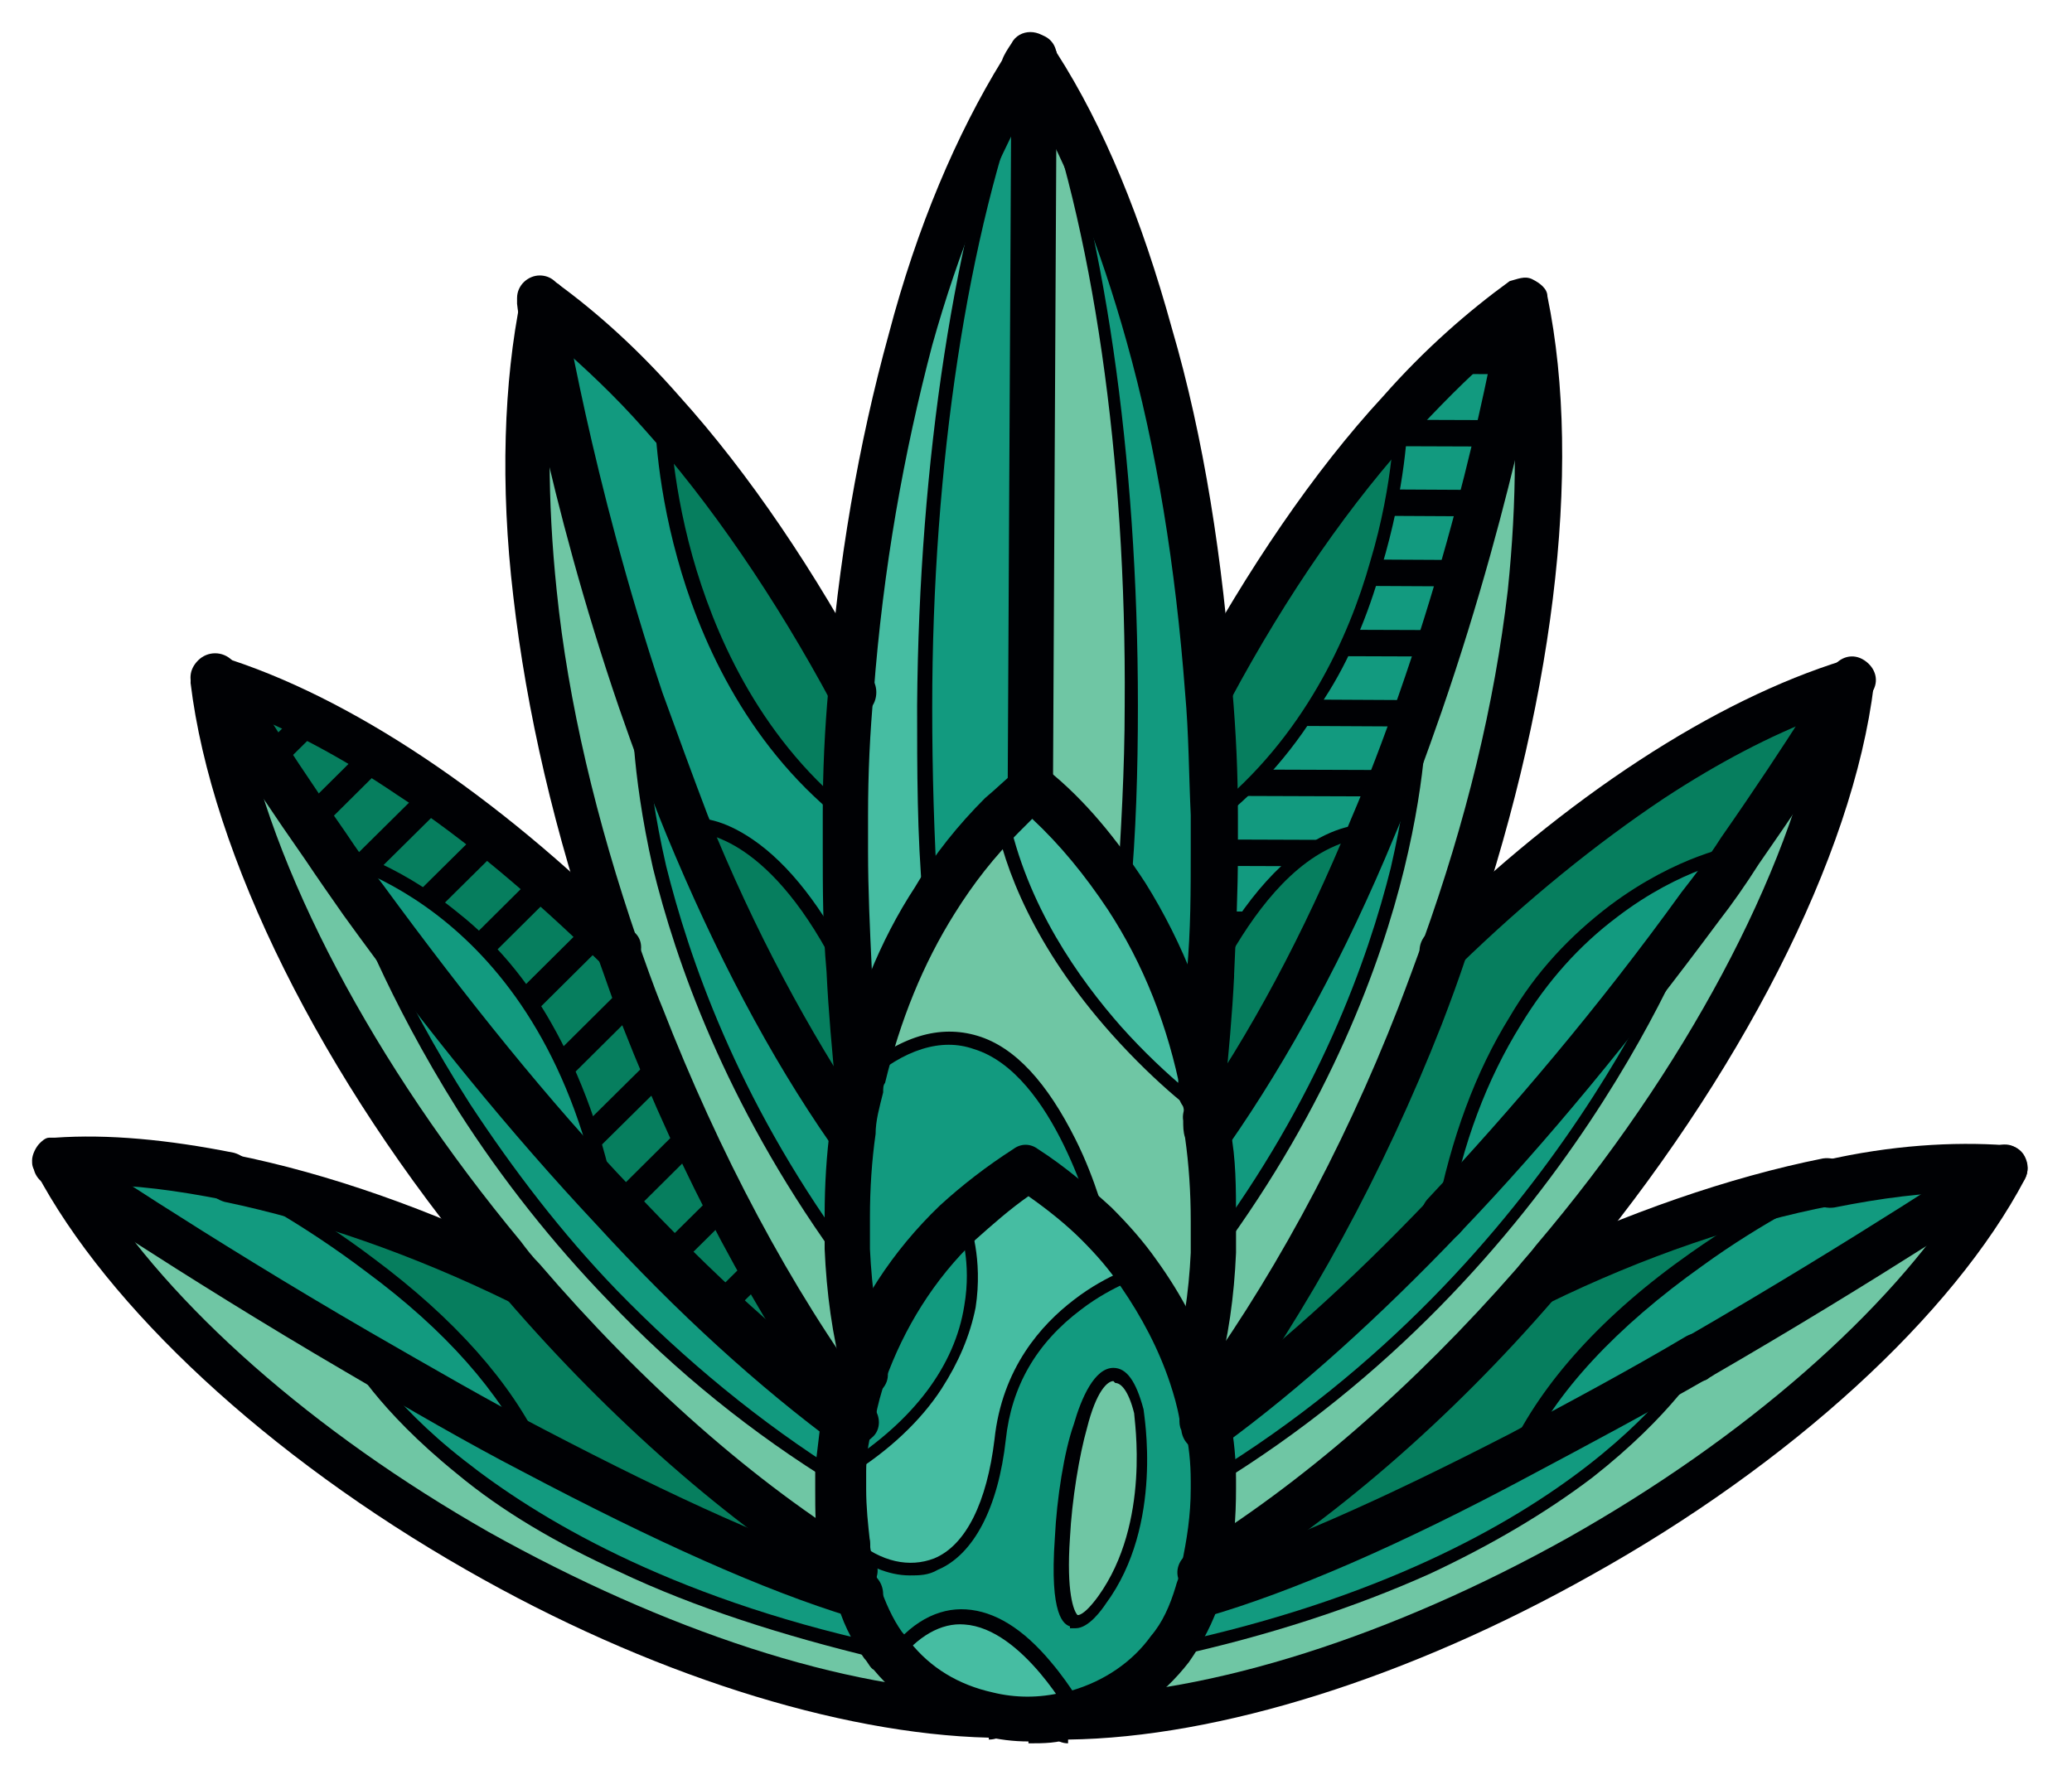 <?xml version="1.0" encoding="UTF-8"?>
<svg id="Layer_1" xmlns="http://www.w3.org/2000/svg" xmlns:xlink="http://www.w3.org/1999/xlink" version="1.1" viewBox="0 0 109.8 93.8">
  <!-- Generator: Adobe Illustrator 29.2.1, SVG Export Plug-In . SVG Version: 2.1.0 Build 116)  -->
  <defs>
    <style>
      .st0 {
        fill: none;
      }

      .st1 {
        fill: #000104;
      }

      .st2 {
        fill: #6fc6a4;
      }

      .st3 {
        clip-path: url(#clippath-1);
      }

      .st4 {
        fill: #067e5e;
      }

      .st5 {
        fill: #46bda2;
      }

      .st6 {
        fill: #129a7f;
      }

      .st7 {
        clip-path: url(#clippath);
      }
    </style>
    <clipPath id="clippath">
      <path class="st0" d="M32.4,64c3.9,4.2,8.2,8.2,12.7,11.5,0-.3.1-.5.2-.8-4.2-5.7-8.1-12.9-11.2-21-.5-1.2-.9-2.4-1.3-3.5-7.3-7.3-15-12.3-21.5-14.3,0,.1,2.2,3.8,5.9,9,1.4.3,12.3,3.1,15.3,19.1Z"/>
    </clipPath>
    <clipPath id="clippath-1">
      <path class="st0" d="M64.4,45.1c0,2.2,0,4.3-.2,6.4,4.3-8.4,8.5-7.7,8.5-7.7.9-2.2,1.7-4.4,2.5-6.5,4-11.6,5.6-21.3,5.6-21.3-2.2,1.5-4.3,3.5-6.5,5.9,0,.4-.3,13.6-9.9,21.3,0,.6,0,1.3,0,1.9Z"/>
    </clipPath>
  </defs>
  <path class="st2" d="M3,61.6c3.5,6.8,11.6,14.6,22.3,20.7,9.8,5.6,19.6,8.6,27.1,8.7-2-.4-3.8-1.5-5.1-3.1-.1-.2-.3-.4-.4-.6h-.2c-22.1-4.8-27.8-15.7-27.8-15.7h0c-9-5.3-15.9-10-15.9-10t0,0Z"/>
  <path class="st6" d="M3,61.6s7,4.7,15.9,10c3,1.7,6.1,3.5,9.3,5.2-3.7-8.1-14.3-13.5-16-14.4h0c-3.4-.7-6.5-1-9.2-.8Z"/>
  <path class="st6" d="M28.2,76.8c-3.2-1.7-6.4-3.5-9.3-5.2h0c0,0,5.7,10.9,27.8,15.9h.2c-.6-1-1-1.9-1.3-3h0s0,0,0,0c-5.1-1.5-11.2-4.4-17.3-7.6Z"/>
  <path class="st4" d="M27.6,67.8c-5.4-2.6-10.6-4.5-15.4-5.4,1.7.8,12.3,6.3,16,14.4,6,3.2,12.2,6.1,17.3,7.6-.1-.4-.2-.7-.3-1.1-5.8-3.6-11.9-8.8-17.6-15.4Z"/>
  <path class="st5" d="M47.3,87.8c1.3,1.6,3.2,2.7,5.1,3.1,1.4.3,2.8.3,4.2,0,.2,0,.4,0,.6-.1,0,0-5-9.4-9.9-3Z"/>
  <path class="st2" d="M17.1,44.9c-3.6-5.2-5.8-8.9-5.9-9h0s0,0,0,0c1,8.6,6.5,20,15.4,30.8.3.4.7.8,1,1.2,5.7,6.6,11.8,11.9,17.6,15.4-.1-.5-.2-.9-.3-1.4h0c-.1-1-.2-2-.2-3,0-.2,0-.3,0-.5h-.3c-19-11.9-25.5-30.7-25.5-30.7h0c-.7-1.1-1.4-2-2-2.9Z"/>
  <path class="st6" d="M64.1,75.6h0c.2,1,.3,1.9.3,3,0,.2,0,.3,0,.5,0,1.5-.2,2.9-.5,4.3,0,.4-.2.8-.3,1.1-.3,1.1-.8,2.1-1.5,3-1.3,1.7-3,2.8-4.9,3.4,0,0-5-9.4-9.9-3-.1-.2-.3-.4-.4-.6-.6-.8-1-1.8-1.3-2.8h0s0,0,0,0c-.1-.4-.2-.7-.3-1.1-.1-.5-.2-.9-.3-1.4,3.3,2.6,7.2,1.5,8-5.6.8-7,7.6-9,7.6-9,1.2,1.7,2.2,3.5,2.8,5.4.2.7.4,1.3.6,2,0,.3.1.5.2.8ZM60.3,74.8c-.8-2.9-2.1-2.4-3.1.8-1,3.4-2.1,13.7,1.2,9.2,3-4.2,1.9-10,1.9-10Z"/>
  <path class="st5" d="M44.9,81.9h0c3.3,2.6,7.2,1.5,8-5.6.8-7,7.6-9,7.6-9-.7-.9-1.4-1.8-2.3-2.6-1.1-1.1-2.3-2.1-3.7-2.9-1.3.8-2.6,1.8-3.7,2.9,0,.2,2.9,7.4-6.1,13.2,0,.2,0,.4,0,.6,0,.2,0,.3,0,.5,0,1,0,2,.2,3Z"/>
  <path class="st6" d="M32.4,64c-5.2-5.5-9.7-11.4-13.3-16.3h0c0,0,6.4,18.9,25.5,30.7h.3c0-.2,0-.4,0-.6,0-.8.1-1.6.3-2.3-4.5-3.3-8.8-7.3-12.7-11.5Z"/>
  <path class="st2" d="M57.2,90.8c-.2,0-.4,0-.6.1,7.4-.1,17.3-3,27.1-8.5,10.8-6,18.9-13.8,22.5-20.5,0,0-7.1,4.8-16.2,10h0c-.1.2-6,10.9-27.9,15.6-1.3,1.7-3,2.8-4.9,3.4Z"/>
  <path class="st4" d="M32.4,64c3.9,4.2,8.2,8.2,12.7,11.5,0-.3.1-.5.2-.8-4.2-5.7-8.1-12.9-11.2-21-.5-1.2-.9-2.4-1.3-3.5-7.3-7.3-15-12.3-21.5-14.3,0,.1,2.2,3.8,5.9,9,1.4.3,12.3,3.1,15.3,19.1Z"/>
  <g class="st7">
    <g>
      <rect class="st1" x="26.5" y="59.5" width="147.8" height="1.4" transform="translate(-13.3 88) rotate(-44.7)"/>
      <rect class="st1" x="23.9" y="56.8" width="147.8" height="1.4" transform="translate(-12.2 85.4) rotate(-44.7)"/>
      <rect class="st1" x="21.2" y="54.1" width="147.8" height="1.4" transform="translate(-11 83) rotate(-44.8)"/>
      <rect class="st1" x="18.6" y="51.5" width="147.8" height="1.4" transform="translate(-10 80.1) rotate(-44.7)"/>
      <rect class="st1" x="16" y="48.8" width="147.8" height="1.4" transform="translate(-8.8 77.6) rotate(-44.7)"/>
      <rect class="st1" x="13.3" y="46.2" width="147.8" height="1.4" transform="translate(-7.7 75.1) rotate(-44.8)"/>
      <rect class="st1" x="10.7" y="43.5" width="147.8" height="1.4" transform="translate(-6.6 72.4) rotate(-44.8)"/>
      <rect class="st1" x="8.1" y="40.9" width="147.8" height="1.4" transform="translate(-5.5 69.8) rotate(-44.8)"/>
      <rect class="st1" x="5.5" y="38.2" width="147.8" height="1.4" transform="translate(-4.4 67.1) rotate(-44.7)"/>
      <rect class="st1" x="2.8" y="35.6" width="147.8" height="1.4" transform="translate(-3.3 64.6) rotate(-44.8)"/>
      <rect class="st1" x=".2" y="32.9" width="147.8" height="1.4" transform="translate(-2.2 61.9) rotate(-44.7)"/>
      <rect class="st1" x="-2.4" y="30.3" width="147.8" height="1.4" transform="translate(-1.1 59.2) rotate(-44.7)"/>
      <rect class="st1" x="-5.1" y="27.6" width="147.8" height="1.4" transform="translate(0 56.7) rotate(-44.8)"/>
      <rect class="st1" x="-7.7" y="25" width="147.8" height="1.4" transform="translate(1.1 54) rotate(-44.7)"/>
      <rect class="st1" x="-10.3" y="22.3" width="147.8" height="1.4" transform="translate(2.2 51.5) rotate(-44.8)"/>
      <rect class="st1" x="-12.9" y="19.7" width="147.8" height="1.4" transform="translate(3.3 48.8) rotate(-44.8)"/>
      <rect class="st1" x="-15.6" y="17" width="147.8" height="1.4" transform="translate(4.4 46.2) rotate(-44.8)"/>
      <rect class="st1" x="-18.2" y="14.4" width="147.8" height="1.4" transform="translate(5.5 43.5) rotate(-44.7)"/>
      <rect class="st1" x="-20.8" y="11.7" width="147.8" height="1.4" transform="translate(6.6 41) rotate(-44.7)"/>
      <rect class="st1" x="-23.5" y="9" width="147.8" height="1.4" transform="translate(7.8 38.4) rotate(-44.8)"/>
      <rect class="st1" x="-26.1" y="6.4" width="147.8" height="1.4" transform="translate(8.8 35.7) rotate(-44.7)"/>
      <rect class="st1" x="-28.7" y="3.7" width="147.8" height="1.4" transform="translate(9.9 33.1) rotate(-44.7)"/>
      <rect class="st1" x="-31.4" y="1.1" width="147.8" height="1.4" transform="translate(11.1 30.5) rotate(-44.7)"/>
      <rect class="st1" x="-34" y="-1.5" width="147.8" height="1.4" transform="translate(12.2 27.9) rotate(-44.8)"/>
      <rect class="st1" x="-36.6" y="-4.2" width="147.8" height="1.4" transform="translate(13.2 25.2) rotate(-44.7)"/>
      <rect class="st1" x="-39.2" y="-6.8" width="147.8" height="1.4" transform="translate(14.3 22.6) rotate(-44.7)"/>
      <rect class="st1" x="-41.9" y="-9.5" width="147.8" height="1.4" transform="translate(15.5 20) rotate(-44.7)"/>
    </g>
  </g>
  <path class="st6" d="M45.8,72.7c-.2.7-.4,1.3-.6,2,0,.3-.1.5-.2.8-.1.8-.2,1.5-.3,2.3,9.1-5.8,6.2-13,6.1-13.2-2.3,2.2-4.1,5-5.1,8Z"/>
  <path class="st6" d="M19.1,47.7c3.5,4.9,8.1,10.7,13.3,16.3-3-16.1-13.9-18.8-15.3-19.1.6.9,1.3,1.9,2,2.9Z"/>
  <path class="st2" d="M57.2,75.6c-1,3.4-2.1,13.7,1.2,9.2,3-4.2,1.9-10,1.9-10-.8-2.9-2.1-2.4-3.1.8Z"/>
  <path class="st2" d="M45.2,74.7c.2-.7.3-1.4.6-2-.5-2.1-.9-4.3-1-6.5h-.2c-11.2-15.6-10.7-29-10.7-29h.1c-3.9-11.4-5.3-20.9-5.4-21.3,0,0,0,0,0,0-1.8,8.6-.5,21.1,4,34.3.4,1.2.8,2.3,1.3,3.5,3.1,8.1,7,15.3,11.2,21Z"/>
  <path class="st6" d="M45.1,59.9c-.2,1.5-.3,3-.3,4.5,0,.6,0,1.2,0,1.7.1,2.3.4,4.4,1,6.5,1-3,2.8-5.8,5.1-8,1.1-1.1,2.3-2,3.7-2.9,1.3.8,2.6,1.8,3.7,2.9,0,0-3.9-15.2-12.6-7.6,0,.2,0,.4-.1.6-.2.7-.3,1.5-.4,2.3Z"/>
  <path class="st6" d="M36.5,43.7c-.9-2.2-1.7-4.5-2.5-6.6h-.1c0,0-.6,13.5,10.7,29.1h.2c0-.6,0-1.2,0-1.7,0-1.5.1-3.1.3-4.5-3.5-5-6.3-10.7-8.6-16.2Z"/>
  <path class="st6" d="M63.5,84.5c-.3,1.1-.8,2.1-1.5,3,21.9-4.7,27.8-15.3,27.9-15.5-3,1.7-6.2,3.5-9.4,5.2-6,3.1-12,5.9-17,7.4Z"/>
  <path class="st4" d="M63.8,83.3c0,.4-.2.8-.3,1.1,5-1.5,11-4.3,17-7.4,4-8.7,16.2-14.3,16.4-14.5-4.8,1-10,2.8-15.4,5.3-5.7,6.6-11.9,11.8-17.7,15.3Z"/>
  <path class="st2" d="M81.5,68c.3-.4.7-.8,1-1.2,9-10.7,14.5-22.1,15.6-30.7,0,0-2.2,3.7-6,9-.7.9-1.4,1.9-2.1,2.9-.2.4-6.8,18.9-25.7,30.4h0c0,.2,0,.3,0,.5,0,1.5-.2,2.9-.5,4.3,5.8-3.5,12-8.8,17.7-15.3Z"/>
  <path class="st6" d="M64.3,78.5h0c18.9-11.6,25.6-30,25.7-30.4-3.6,4.9-8.3,10.8-13.5,16.3h0c-3.9,4.1-8.1,7.9-12.5,11.1h0c.2,1,.3,1.9.3,3Z"/>
  <path class="st4" d="M45.1,59.9c.1-.8.2-1.5.4-2.3-.2-2-.4-4.1-.5-6.2h-.2c-3.7-7.4-7.4-7.8-8.3-7.7,2.3,5.5,5.1,11.2,8.6,16.2Z"/>
  <path class="st5" d="M45.2,36.6c-.2,2.1-.3,4.3-.3,6.6,0,.6,0,1.3,0,1.9,0,2.2,0,4.3.2,6.4.1,2.1.3,4.2.5,6.2,0-.2,0-.4.1-.6.8-3.5,2.1-6.7,3.9-9.4h0c-.2-3.3-.3-6.7-.3-10.2,0-13.5,2-25.6,5.1-33.7-4.7,7.6-8,19.3-9.1,32.8Z"/>
  <path class="st4" d="M63.9,74.8c0,.3.1.5.2.8,4.4-3.2,8.6-7.1,12.5-11.1h0c3.3-17.4,15.7-19.3,15.7-19.3,3.8-5.3,6-9,6-9-6.5,2-14.2,7-21.6,14.2-.4,1.2-.8,2.3-1.3,3.5-3.2,8.1-7.1,15.2-11.4,20.9Z"/>
  <path class="st2" d="M63.3,72.8c.2.7.4,1.3.6,2,4.2-5.7,8.2-12.8,11.4-20.9.5-1.2.9-2.3,1.3-3.5,4.6-13.2,6-25.7,4.2-34.3,0,0-1.5,9.7-5.6,21.3,0,0,.5,13.5-10.9,29-.1,2.2-.5,4.4-1,6.5Z"/>
  <path class="st2" d="M60.5,67.3c1.2,1.7,2.2,3.5,2.8,5.4.5-2.1.9-4.2,1-6.5,0-.6,0-1.2,0-1.8,0-1.5,0-3.1-.3-4.5,0-.3,0-.6-.1-.9h0c-.2-.1-9-6.4-10.9-15.9h0c-1.3,1.3-2.5,2.8-3.6,4.5-1.8,2.8-3.1,6-3.9,9.4,8.8-7.6,12.6,7.6,12.6,7.6.8.8,1.6,1.7,2.3,2.6Z"/>
  <path class="st6" d="M44.8,51.5h.2c-.1-2.1-.2-4.2-.2-6.4,0-.6,0-1.3,0-1.9h-.2c-9.6-7.8-9.7-21.4-9.7-21.4h0c-2.1-2.4-4.2-4.4-6.4-5.9,0,.4,1.5,9.9,5.4,21.2.7,2.2,1.5,4.4,2.5,6.6.8,0,4.5.3,8.3,7.8Z"/>
  <path class="st6" d="M64.4,64.5c0,.6,0,1.2,0,1.8,11.4-15.5,10.9-29,10.9-29-.7,2.1-1.6,4.3-2.5,6.5-2.3,5.5-5.1,11.1-8.7,16.1.2,1.5.3,3,.3,4.5Z"/>
  <path class="st4" d="M35,21.8s0,13.5,9.7,21.4h.2c0-2.2.1-4.4.3-6.6-3.1-5.8-6.6-10.9-10.1-14.9h0Z"/>
  <path class="st6" d="M49.4,47.6h0c1-1.6,2.3-3.1,3.6-4.4.5-.5,1-1,1.6-1.4l.2-38.7s0,0,0,0c-.2.3-.4.6-.5.8-3.1,8.1-5.1,20.2-5.1,33.7,0,3.5,0,6.9.3,10.1Z"/>
  <path class="st4" d="M64,59.1c0,.3,0,.6.1.9,3.5-5,6.4-10.6,8.7-16.1,0,0-4.2-.7-8.5,7.7h0c-.1,2.1-.3,4.2-.5,6.2,0,.4.2.9.2,1.4h0Z"/>
  <path class="st5" d="M53.1,43.2c1.9,9.5,10.7,15.8,10.9,15.9,0-.5-.2-.9-.2-1.4-.8-3.8-2.2-7.3-4.1-10.2-1.4-2.2-3.1-4.2-5-5.7-.5.5-1.1.9-1.6,1.4h0Z"/>
  <path class="st6" d="M63.7,57.7c.2-2,.4-4.1.5-6.2h0c.1-2.1.2-4.2.2-6.4,0-.6,0-1.3,0-1.9,0-2.2-.1-4.4-.3-6.6-1-13.7-4.3-25.6-9.1-33.2,3.1,8.1,5,20.4,5,34.1,0,3.4-.2,6.8-.4,10,1.9,3,3.3,6.4,4.1,10.2Z"/>
  <path class="st2" d="M54.8,3l-.2,38.7c1.9,1.6,3.6,3.5,5,5.7.3-3.2.4-6.5.4-10,0-13.7-1.9-25.9-5-34.1,0-.1-.2-.3-.3-.4Z"/>
  <path class="st6" d="M97,62.7c-.3.1-12.4,5.8-16.4,14.5,3.2-1.7,6.4-3.5,9.4-5.2h0c9.1-5.3,16.2-10,16.2-10-2.7-.2-5.9,0-9.2.8h0Z"/>
  <path class="st6" d="M64.4,45.1c0,2.2,0,4.3-.2,6.4,4.3-8.4,8.5-7.7,8.5-7.7.9-2.2,1.7-4.4,2.5-6.5,4-11.6,5.6-21.3,5.6-21.3-2.2,1.5-4.3,3.5-6.5,5.9,0,.4-.3,13.6-9.9,21.3,0,.6,0,1.3,0,1.9Z"/>
  <g class="st3">
    <g>
      <rect class="st1" x="110.9" y="-6" width="1.4" height="147.8" transform="translate(43.1 179) rotate(-89.7)"/>
      <rect class="st1" x="110.9" y="-9.8" width="1.4" height="147.8" transform="translate(47 175.4) rotate(-89.7)"/>
      <rect class="st1" x="110.9" y="-13.5" width="1.4" height="147.8" transform="translate(50.9 171.8) rotate(-89.8)"/>
      <rect class="st1" x="110.9" y="-17.3" width="1.4" height="147.8" transform="translate(54.4 167.9) rotate(-89.7)"/>
      <rect class="st1" x="110.9" y="-21" width="1.4" height="147.8" transform="translate(58.2 164.2) rotate(-89.7)"/>
      <rect class="st1" x="110.9" y="-24.7" width="1.4" height="147.8" transform="translate(62.1 160.6) rotate(-89.8)"/>
      <rect class="st1" x="111" y="-28.5" width="1.4" height="147.8" transform="translate(65.8 156.9) rotate(-89.8)"/>
      <rect class="st1" x="111" y="-32.2" width="1.4" height="147.8" transform="translate(69.5 153.2) rotate(-89.8)"/>
      <rect class="st1" x="111" y="-35.9" width="1.4" height="147.8" transform="translate(73.2 149.5) rotate(-89.7)"/>
      <rect class="st1" x="111" y="-39.7" width="1.4" height="147.8" transform="translate(77 145.8) rotate(-89.8)"/>
      <rect class="st1" x="111" y="-43.4" width="1.4" height="147.8" transform="translate(80.7 142.1) rotate(-89.7)"/>
      <rect class="st1" x="111" y="-47.1" width="1.4" height="147.8" transform="translate(84.4 138.4) rotate(-89.7)"/>
      <rect class="st1" x="111" y="-50.9" width="1.4" height="147.8" transform="translate(88.3 134.7) rotate(-89.8)"/>
      <rect class="st1" x="111.1" y="-54.6" width="1.4" height="147.8" transform="translate(92 131) rotate(-89.7)"/>
      <rect class="st1" x="111.1" y="-58.4" width="1.4" height="147.8" transform="translate(95.8 127.3) rotate(-89.8)"/>
      <rect class="st1" x="111.1" y="-62.1" width="1.4" height="147.8" transform="translate(99.5 123.6) rotate(-89.8)"/>
      <rect class="st1" x="111.1" y="-65.8" width="1.4" height="147.8" transform="translate(103.3 119.9) rotate(-89.8)"/>
      <rect class="st1" x="111.1" y="-69.5" width="1.4" height="147.8" transform="translate(106.9 116.2) rotate(-89.7)"/>
      <rect class="st1" x="111.2" y="-73.3" width="1.4" height="147.8" transform="translate(110.7 112.5) rotate(-89.7)"/>
      <rect class="st1" x="111.2" y="-77" width="1.4" height="147.8" transform="translate(114.6 108.8) rotate(-89.8)"/>
      <rect class="st1" x="111.2" y="-80.8" width="1.4" height="147.8" transform="translate(118.2 105.1) rotate(-89.7)"/>
      <rect class="st1" x="111.2" y="-84.5" width="1.4" height="147.8" transform="translate(122 101.4) rotate(-89.7)"/>
      <rect class="st1" x="111.2" y="-88.2" width="1.4" height="147.8" transform="translate(125.8 97.6) rotate(-89.7)"/>
      <rect class="st1" x="111.2" y="-92" width="1.4" height="147.8" transform="translate(129.6 93.9) rotate(-89.8)"/>
      <rect class="st1" x="111.3" y="-95.7" width="1.4" height="147.8" transform="translate(133.1 90.3) rotate(-89.7)"/>
      <rect class="st1" x="111.3" y="-99.4" width="1.4" height="147.8" transform="translate(136.9 86.6) rotate(-89.7)"/>
      <rect class="st1" x="111.3" y="-103.2" width="1.4" height="147.8" transform="translate(140.7 82.9) rotate(-89.7)"/>
    </g>
  </g>
  <path class="st4" d="M64.4,43.2c9.6-7.6,9.9-20.9,9.9-21.3-3.6,3.9-7,8.9-10.1,14.7.2,2.2.2,4.4.3,6.6Z"/>
  <path class="st6" d="M90.1,48.1c.8-1,1.5-2,2.1-2.9,0,0-12.4,1.9-15.7,19.3,5.3-5.5,9.9-11.4,13.5-16.3Z"/>
  <path class="st1" d="M56.6,92.2s0,0,0,0c8-.1,18.1-3.3,27.7-8.7,10.6-5.9,19.2-13.8,23-21,.2-.4.2-.8,0-1.2-.2-.4-.6-.6-1-.6-2.8-.2-6.1,0-9.6.8-.7.1-1.1.8-1,1.5s.8,1.1,1.5,1c2.5-.5,4.8-.8,6.9-.8-4,6.3-11.6,13-21,18.3-9.3,5.2-19,8.3-26.5,8.4-.7,0-1.2.6-1.2,1.3,0,.7.6,1.2,1.2,1.2Z"/>
  <path class="st1" d="M81.5,69.2c.2,0,.4,0,.5-.1,5.1-2.5,10.4-4.3,15.1-5.2.7-.1,1.1-.8,1-1.5s-.8-1.1-1.5-1c-5,1-10.4,2.9-15.7,5.4-.6.3-.9,1-.6,1.7.2.4.7.7,1.1.7Z"/>
  <path class="st1" d="M63.8,84.6c.2,0,.4,0,.6-.2,6.1-3.7,12.4-9.1,18-15.6.4-.4.7-.8,1-1.2,8.8-10.5,14.8-22.2,15.9-31.3,0-.4-.1-.8-.4-1.1-.3-.3-.8-.4-1.2-.2-6.8,2.1-14.7,7.2-22.1,14.5-.5.5-.5,1.3,0,1.7.5.5,1.3.5,1.7,0,3.6-3.5,7.3-6.5,10.9-8.9,2.9-1.9,5.6-3.3,8.2-4.3-1.6,8.3-7.1,18.7-15,28-.3.4-.6.7-1,1.2-5.5,6.3-11.5,11.5-17.4,15.1-.6.4-.8,1.1-.4,1.7.2.4.6.6,1.1.6Z"/>
  <path class="st1" d="M63.9,76c.4,0,.8-.2,1-.5,4.4-6,8.4-13.3,11.5-21.2.5-1.3.9-2.4,1.3-3.6,4.6-13.1,6.2-25.8,4.3-35,0-.4-.4-.7-.8-.9-.4-.2-.8,0-1.2.1-2.2,1.6-4.5,3.6-6.7,6.1-3.7,4-7.2,9.2-10.3,14.9-.3.6,0,1.4.5,1.7.6.3,1.4,0,1.7-.5,3-5.6,6.4-10.5,10-14.4,1.6-1.7,3.1-3.2,4.7-4.5.5,3.8.5,8.3,0,13.1-.7,6-2.2,12.2-4.5,18.6-.4,1.1-.8,2.2-1.3,3.5-3,7.7-6.9,14.8-11.2,20.6-.4.5-.3,1.3.3,1.7.2.2.5.2.7.2Z"/>
  <path class="st1" d="M52.4,92.2c.7,0,1.2-.5,1.2-1.2,0-.7-.5-1.2-1.2-1.3-7.6-.1-17.2-3.3-26.5-8.5-9.3-5.3-16.9-12-20.9-18.4,2.1,0,4.4.3,6.9.8.7.1,1.3-.3,1.5-1,.1-.7-.3-1.3-1-1.5-3.5-.7-6.7-1-9.5-.8,0,0-.2,0-.3,0-.2,0-.4.2-.5.3-.2.2-.4.6-.4.9,0,.2,0,.4.2.6,3.8,7.2,12.3,15.1,22.8,21.1,9.6,5.5,19.7,8.7,27.7,8.9,0,0,0,0,0,0Z"/>
  <path class="st1" d="M27.6,69.1c.5,0,.9-.3,1.1-.7.3-.6,0-1.4-.6-1.7-5.3-2.6-10.7-4.5-15.7-5.5-.7-.1-1.3.3-1.5,1-.1.7.3,1.3,1,1.5,4.8,1,10,2.8,15.1,5.3.2,0,.4.1.5.1Z"/>
  <path class="st1" d="M45.2,84.5c.4,0,.8-.2,1.1-.6.4-.6.2-1.3-.4-1.7-5.9-3.6-11.9-8.9-17.3-15.2-.4-.4-.7-.8-1-1.2-7.8-9.4-13.3-19.8-14.8-28.1,2.6,1,5.4,2.5,8.2,4.4,3.7,2.4,7.3,5.5,10.9,9,.5.5,1.3.5,1.7,0,.5-.5.5-1.3,0-1.7-7.3-7.3-15.1-12.5-21.9-14.6-.1,0-.3,0-.4,0h0c-.4,0-.7.2-.9.4s-.3.6-.3,1c1.1,9.1,6.9,20.9,15.7,31.4.3.4.6.8,1,1.2,5.6,6.5,11.8,11.9,17.9,15.7.2.1.4.2.6.2Z"/>
  <path class="st1" d="M45.2,76c.3,0,.5,0,.7-.2.6-.4.7-1.2.3-1.7-4.3-5.8-8.1-13-11.1-20.7-.5-1.2-.9-2.4-1.3-3.5-2.2-6.4-3.7-12.7-4.3-18.6-.5-4.8-.5-9.3,0-13.1,1.5,1.3,3.1,2.8,4.6,4.5,3.5,3.9,7,9,10,14.6.3.6,1.1.8,1.7.5.6-.3.8-1.1.5-1.7-3.1-5.8-6.6-11-10.3-15.1-2.1-2.4-4.3-4.4-6.5-6,0,0,0,0,0,0-.3-.2-.7-.3-1-.1-.4.1-.8.5-.9.9-.9,4.4-1.1,9.9-.4,15.8.7,6.1,2.2,12.6,4.5,19.2.4,1.1.8,2.3,1.3,3.6,3.1,7.9,7,15.3,11.4,21.3.2.3.6.5,1,.5Z"/>
  <path class="st1" d="M63.7,59c.6,0,1.2-.5,1.2-1.1.2-2,.4-4.1.5-6.2,0-.7-.5-1.3-1.2-1.3-.7,0-1.3.5-1.3,1.2-.1,2.1-.3,4.1-.5,6.1,0,.7.4,1.3,1.1,1.4,0,0,0,0,.1,0Z"/>
  <path class="st1" d="M45.5,58.9s0,0,.1,0c.7,0,1.2-.7,1.1-1.4-.2-2-.4-4.1-.5-6.1-.1-2.1-.2-4.2-.2-6.3,0-.8,0-1.3,0-1.9,0-2.2.1-4.4.3-6.5.5-6.6,1.6-12.7,3.1-18.4,1.4-5,3.2-9.4,5.2-13,2,3.5,3.7,7.8,5.1,12.8,1.6,5.7,2.6,12,3.1,18.6.2,2.2.2,4.4.3,6.5,0,.6,0,1.2,0,1.9,0,2.1,0,4.2-.2,6.4,0,.7.5,1.3,1.2,1.3.7,0,1.3-.5,1.3-1.2.1-2.2.2-4.3.2-6.5,0-.6,0-1.3,0-1.9,0-2.2-.1-4.4-.3-6.7-.5-6.8-1.5-13.3-3.2-19.1-1.6-5.8-3.6-10.7-6.1-14.6,0-.1-.2-.3-.3-.4,0,0,0-.1-.1-.2-.2-.3-.6-.5-1-.5-.4,0-.8.2-1,.6-.2.3-.4.6-.5.9-2.4,3.9-4.5,8.8-6,14.5-1.6,5.8-2.7,12.1-3.2,18.8-.2,2.2-.3,4.4-.3,6.6,0,.5,0,1.1,0,1.9,0,2.1,0,4.3.2,6.5.1,2.1.3,4.3.5,6.3,0,.6.6,1.1,1.2,1.1Z"/>
  <path class="st1" d="M63.3,74c.6,0,1.1-.4,1.2-.9.6-2.2.9-4.4,1-6.7,0-.7,0-1.2,0-1.8,0-1.6,0-3.2-.3-4.7,0-.3,0-.6-.1-.9-.1-.7-.8-1.1-1.4-1-.7.1-1.1.8-1,1.4,0,.3,0,.6.1.9.2,1.4.3,2.9.3,4.4,0,.5,0,1.1,0,1.7-.1,2.1-.4,4.2-1,6.2-.2.7.2,1.3.9,1.5.1,0,.2,0,.3,0Z"/>
  <path class="st1" d="M45.8,74c0,0,.2,0,.3,0,.7-.2,1.1-.8.9-1.5-.5-2-.8-4.2-.9-6.3,0,0,0,0,0,0,0-.5,0-1.1,0-1.7,0-1.5.1-3,.3-4.4,0-.7.2-1.4.4-2.2,0-.2,0-.4.1-.5,0,0,0,0,0,0,.8-3.3,2-6.3,3.7-9,1-1.6,2.1-3,3.4-4.3.2-.2.5-.5.7-.7,1.5,1.4,2.8,3,4,4.8,1.9,2.9,3.2,6.2,3.9,9.8,0,.4.2.9.2,1.3.1.7.7,1.1,1.4,1,.7-.1,1.1-.7,1-1.4,0-.5-.2-.9-.3-1.4-.8-3.9-2.2-7.5-4.2-10.7-1.5-2.3-3.2-4.4-5.2-6-.5-.4-1.1-.4-1.6,0-.6.5-1.1,1-1.7,1.5-1.4,1.4-2.7,3-3.7,4.7-1.9,2.9-3.2,6.2-4,9.8,0,.2,0,.4-.1.6-.2.8-.3,1.6-.4,2.3-.2,1.5-.3,3.1-.3,4.7,0,.6,0,1.2,0,1.8.1,2.3.4,4.6,1,6.8.1.6.6.9,1.2.9Z"/>
  <path class="st1" d="M44.9,83.1c0,0,.1,0,.2,0,.7-.1,1.1-.7,1-1.4-.1-.9-.2-1.8-.2-2.8,0-.1,0-.3,0-.4,0,0,0,0,0,0,0-.2,0-.4,0-.5,0-.7.1-1.5.3-2.2,0-.3.1-.5.2-.7,0,0,0,0,0,0,.1-.6.3-1.3.5-1.9,1-2.8,2.6-5.4,4.8-7.5.9-.8,1.8-1.6,2.8-2.3,1,.7,2,1.5,2.8,2.3.8.8,1.5,1.6,2.1,2.5,1.1,1.6,2,3.3,2.6,5.1.2.6.4,1.3.5,1.9,0,0,0,0,0,0,0,.2,0,.4.1.6h0c.1.8.8,1.2,1.4,1.1.7-.1,1.1-.8,1-1.4h0c0-.3,0-.6-.1-.8-.2-.7-.4-1.4-.6-2.1-.7-2.1-1.7-4-3-5.8-.7-1-1.5-1.9-2.4-2.8-1.2-1.1-2.5-2.2-3.9-3.1-.4-.3-.9-.3-1.3,0-1.4.9-2.7,1.9-3.9,3-2.5,2.4-4.4,5.3-5.5,8.5-.2.7-.4,1.4-.6,2.1,0,.2-.1.5-.2.8-.1.8-.2,1.7-.3,2.5,0,.2,0,.4,0,.7,0,.2,0,.3,0,.5,0,1.1,0,2.1.2,3.1,0,.6.6,1.1,1.2,1.1Z"/>
  <path class="st1" d="M45.5,85.7c.1,0,.2,0,.3,0,.7-.2,1-.9.8-1.5,0-.3-.2-.7-.3-1.1,0-.4-.2-.9-.2-1.3,0-.7-.7-1.1-1.4-1.1-.7,0-1.1.7-1.1,1.4,0,.5.2,1,.3,1.5.1.5.2.8.3,1.2.2.5.7.9,1.2.9Z"/>
  <path class="st1" d="M54.5,92.4c.8,0,1.6,0,2.3-.3.2,0,.4,0,.6-.2,0,0,0,0,0,0,2.3-.6,4.2-2,5.6-3.8.7-1,1.3-2.1,1.7-3.4.1-.4.2-.8.3-1.2.4-1.5.5-3.1.5-4.6,0-.2,0-.3,0-.5,0-1-.1-2.1-.3-3.1-.1-.7-.8-1.1-1.4-1-.7.1-1.1.8-1,1.4.2.9.3,1.8.3,2.8,0,0,0,0,0,0,0,.1,0,.3,0,.4,0,1.4-.2,2.7-.5,4.1,0,.4-.2.7-.3,1.1-.3,1-.7,1.9-1.3,2.6-1,1.4-2.5,2.4-4.2,2.9-.2,0-.4,0-.5.1-1.2.3-2.5.3-3.7,0-1.8-.4-3.3-1.3-4.4-2.7,0,0,0,0,0,0-.1-.1-.2-.3-.4-.5-.5-.7-.9-1.6-1.2-2.5-.2-.7-.9-1-1.5-.8-.7.2-1,.9-.8,1.5.3,1.2.8,2.2,1.5,3.2.2.2.3.5.5.6,1.5,1.8,3.5,3,5.8,3.5.8.2,1.6.3,2.4.3Z"/>
  <path class="st1" d="M64.1,61.2c.4,0,.8-.2,1-.5,3.2-4.6,6.2-10.1,8.8-16.4.9-2.1,1.7-4.3,2.5-6.6,4-11.6,5.6-21.4,5.6-21.5.1-.7-.4-1.3-1-1.4-.7-.1-1.3.4-1.4,1,0,0-1.5,9.7-5.5,21.1-.8,2.3-1.6,4.4-2.5,6.5-2.5,6.1-5.4,11.5-8.5,15.9-.4.6-.3,1.3.3,1.7.2.2.5.2.7.2Z"/>
  <path class="st1" d="M64.1,76.8c.3,0,.5,0,.7-.2,4.1-3,8.3-6.8,12.6-11.3.5-.5.5-1.3,0-1.7-.5-.5-1.3-.5-1.7,0-4.2,4.4-8.3,8.1-12.3,11-.6.4-.7,1.2-.3,1.7.2.3.6.5,1,.5Z"/>
  <path class="st1" d="M76.5,65.7c.3,0,.7-.1.9-.4,4.6-4.8,9.1-10.3,13.7-16.5.7-.9,1.4-1.9,2.1-3,3.7-5.3,6-9.1,6-9.1.4-.6.2-1.3-.4-1.7-.6-.4-1.3-.2-1.7.4,0,0-2.2,3.7-5.9,9-.7,1.1-1.4,2-2.1,2.9-4.4,6.1-9,11.5-13.4,16.2-.5.5-.5,1.3,0,1.7.2.2.5.3.9.3Z"/>
  <path class="st1" d="M63.5,85.7c.1,0,.2,0,.4,0,4.5-1.3,10.3-3.8,17.2-7.5,3-1.6,6.2-3.3,9.5-5.2.6-.3.8-1.1.5-1.7-.3-.6-1.1-.8-1.7-.5-3.2,1.9-6.4,3.6-9.4,5.2-6.8,3.5-12.4,6-16.8,7.3-.7.2-1,.9-.8,1.5.2.5.7.9,1.2.9Z"/>
  <path class="st1" d="M90,73.2c.2,0,.4,0,.6-.2,9-5.2,16.2-10,16.3-10.1.6-.4.7-1.1.3-1.7-.4-.6-1.1-.7-1.7-.3,0,0-7.2,4.8-16.2,10-.6.3-.8,1.1-.5,1.7.2.4.6.6,1.1.6Z"/>
  <path class="st1" d="M44.2,60.8c0,0-.1-.2-.2-.2-3.2-4.6-6.1-10.1-8.7-16.4-.9-2.2-1.7-4.4-2.5-6.7-3.8-11.1-5.3-20.4-5.4-21.4,0,0,0-.2,0-.3,0-.7.6-1.2,1.2-1.2s0,0,0,0c.6,0,1,.4,1.2.9,0,0,0,.1,0,.2,0,0,1.5,9.6,5.3,21,.8,2.2,1.6,4.4,2.4,6.5,2.5,6.2,5.4,11.5,8.4,16,0,0,0,0,0,0,.3.5.2,1.1-.2,1.5-.2.2-.6.4-.9.4-.3,0-.6-.1-.9-.4ZM46.3,59.9h0s0,0,0,0ZM46.3,59.9h0s0,0,0,0ZM46.3,59.9h0s0,0,0,0ZM29.9,15.9h0s0,0,0,0ZM29.9,15.9h0s0,0,0,0ZM29.9,15.9h0s0,0,0,0ZM29.9,15.9h0s0,0,0,0ZM29.9,15.9,29.8,15.4c0-.1-.1-.3-.3-.4.1.1.2.3.3.4ZM29.6,15s0,0,0,0c0,0,0,0,0,0Z"/>
  <path class="st1" d="M44.4,76.6s0,0,0,0c-4.2-3.1-8.5-7-12.8-11.7-4.5-4.8-9-10.3-13.4-16.4-.7-1-1.4-2-2-2.9-3.5-5-5.6-8.5-5.9-9-.3-.5-.3-1.1.2-1.6.5-.5,1.3-.5,1.8,0,0,0,.1.2.2.2,0,0,2.1,3.6,5.8,8.9.6.9,1.3,1.9,2,2.8,4.4,6,8.8,11.5,13.2,16.1,4.2,4.5,8.4,8.3,12.5,11.3,0,0,.1.1.2.2.5.5.5,1.3,0,1.7-.2.2-.6.4-.9.4s-.5,0-.7-.2ZM45,76.8s0,0,0,0c0,0,0,0,0,0ZM45,76.8h0,0ZM45,76.8h0,0Z"/>
  <path class="st1" d="M45.5,85.7c-.1,0-.3,0-.4,0-4.6-1.4-10.4-4-17.4-7.7-2.9-1.5-6-3.3-9.4-5.3-8.9-5.2-15.9-10-16-10-.6-.4-.7-1.2-.3-1.7.4-.6,1.2-.7,1.7-.3,0,0,7.1,4.8,15.9,9.9,3.3,1.9,6.4,3.7,9.3,5.2,6.9,3.6,12.6,6.2,17,7.5.5.1.9.6.9,1.2,0,.6-.5,1.1-1.1,1.2,0,0-.1,0-.2,0s0,0,0,0ZM45.5,85.7h0,0ZM46.4,85.3s0,0,0,0c0,0,0,0,0,0ZM46.4,85.3s0,0,0,0c0,0,0,0,0,0Z"/>
  <path class="st1" d="M64.2,43.5c-.1-.2,0-.4,0-.5,4.9-3.9,7.3-9.3,8.4-13.2,1.3-4.3,1.3-7.8,1.3-7.8,0,0,0,0,0-.1,0-.1.2-.2.3-.2h0c.2,0,.4.2.4.4,0,0,0,0,0,0,0,.4-.1,3.7-1.4,8-.7,2.5-1.7,4.9-3,6.9-1.5,2.6-3.4,4.8-5.7,6.6,0,0-.1,0-.2,0s-.2,0-.3-.1ZM74,21.8s0,0,0,0c0,0,0,0,0,0ZM74.1,21.7s0,0,0,0c0,0,0,0,0,0Z"/>
  <path class="st1" d="M64.3,51.9c0,0,.2,0,.2,0,0,0,0,0,0,0,0,0,0,0,0,0,1.2-2.3,3.1-5.4,5.7-6.8,1.5-.8,2.5-.7,2.5-.7.2,0,.4-.1.4-.3s0-.4-.3-.4c-.2,0-4.5-.7-8.9,7.8,0,.1,0,.3,0,.4,0,0,.2.1.3.1Z"/>
  <path class="st1" d="M64.3,66.6c.1,0,.2,0,.3-.1,5.9-8,8.6-15.5,9.8-20.4,1.3-5.3,1.2-8.6,1.2-8.8,0-.2-.2-.3-.4-.3-.2,0-.3.2-.3.4,0,0,0,3.4-1.2,8.6-1.2,4.8-3.8,12.2-9.7,20.1-.1.2,0,.4,0,.5,0,0,.1,0,.2,0Z"/>
  <path class="st1" d="M76.5,64.8c0,0,.2,0,.2-.1,0,0,0-.1.1-.2.7-3.9,2-7.3,3.8-10.2,1.4-2.3,3.1-4.2,5.1-5.7,3.4-2.6,6.4-3.1,6.5-3.1.2,0,.3-.2.3-.4,0-.2-.2-.3-.4-.3-.1,0-3.2.5-6.8,3.2-2.1,1.6-3.9,3.5-5.3,5.9-1.8,2.9-3.1,6.4-3.9,10.5,0,.1,0,.2,0,.3,0,0,.2.1.3.1Z"/>
  <path class="st1" d="M64,78.7c-.1-.2,0-.4.1-.5,18.5-11.3,25.2-29.2,25.6-30.2,0,0,0-.1,0-.2.1-.1.4-.1.5,0,.1.1.1.2,0,.4,0,0,0,0,0,0-.3.8-7,19.1-25.9,30.6,0,0-.1,0-.2,0-.1,0-.2,0-.3-.2ZM90.3,48.4s0,0,0,0c0,0,0,0,0,0ZM90.3,48.4s0,0,0,0c0,0,0,0,0,0ZM90.3,48.4h0s0,0,0,0ZM90.3,48.4h0,0ZM90.4,48.1h0s0,0,0,0ZM90.4,48.1h0s0,0,0,0ZM90.4,48.1h0s0,0,0,0Z"/>
  <path class="st1" d="M80.5,77.5c.1,0,.3,0,.3-.2,1.6-3.5,4.9-7,9.4-10.2,3.3-2.4,6.3-3.8,6.8-4.1.1,0,.2-.2.2-.3s-.2-.4-.4-.4h0c0,0-.1,0-.2,0h0c-.6.3-3.6,1.7-7,4.1-4.7,3.3-7.9,6.9-9.6,10.5,0,.2,0,.4.2.5,0,0,0,0,.1,0Z"/>
  <path class="st1" d="M62.1,87.8s0,0,.1,0c5-1.1,9.6-2.6,13.6-4.4,3.2-1.5,6.1-3.2,8.6-5.1,4.2-3.3,5.8-6,5.9-6.2,0-.1,0-.3,0-.4-.1-.1-.4-.1-.5,0h0s0,0,0,0c0,.1-5.9,10.7-27.6,15.4,0,0-.1,0-.2,0-.1.1-.1.4,0,.5,0,0,.2.1.2.1Z"/>
  <path class="st1" d="M44.7,43.5c.1,0,.2,0,.3-.1.1-.2.1-.4,0-.5-4.9-4-7.2-9.5-8.3-13.4-1.2-4.3-1.2-7.6-1.2-7.7,0-.2-.2-.4-.4-.4h0c-.2,0-.4.2-.4.4,0,.1,0,3.5,1.2,7.8,1.1,4,3.5,9.7,8.6,13.8,0,0,.1,0,.2,0Z"/>
  <path class="st1" d="M44.8,51.8c0,0,.1,0,.2,0,.2,0,.2-.3.2-.5-1.6-3.2-3.4-5.5-5.3-6.8-1.6-1.1-2.8-1.2-3.3-1.1-.1,0-.2,0-.2,0-.2,0-.3.2-.3.4,0,.2.2.3.4.3,0,0,0,0,.1,0,.7,0,4.3.3,7.9,7.6,0,.1.2.2.3.2Z"/>
  <path class="st1" d="M44.6,66.6c0,0,.1,0,.2,0,.2-.1.2-.3,0-.5-5.8-8-8.3-15.4-9.5-20.2-1.2-5.2-1.1-8.6-1.1-8.6,0-.2-.1-.4-.3-.4-.2,0-.4.1-.4.3,0,.1-.1,3.5,1.1,8.8,1.2,4.9,3.8,12.4,9.6,20.5,0,0,.2.1.3.1Z"/>
  <path class="st1" d="M32.4,64.6s0,0,0,0c.2,0,.3-.2.3-.4,0,0,0,0,0-.1,0,0,0,0,0-.1-.7-3.7-1.9-7-3.5-9.8-1.3-2.3-3-4.3-4.9-5.8-3.4-2.8-6.6-3.6-7.2-3.7-.1,0-.2,0-.2,0-.2,0-.4.1-.4.3,0,.2.1.4.3.4,0,0,0,0,.1,0,0,0,0,0,0,0,1.2.3,12,2.9,15,18.8,0,0,0,0,0,.1,0,0,0,0,0,.1,0,.2.2.3.3.3Z"/>
  <path class="st1" d="M44.4,78.8c.1,0,.2,0,.3-.2.1-.2,0-.4-.1-.5-4.3-2.7-8.3-6-11.9-9.7-2.9-3-5.5-6.4-7.8-9.9-3.9-6.1-5.6-10.8-5.6-10.8,0-.2-.3-.3-.4-.2-.2,0-.3.3-.2.4,0,0,1.7,4.8,5.6,11,2.3,3.6,5,7,7.9,10,3.6,3.8,7.7,7.1,12.1,9.8,0,0,.1,0,.2,0Z"/>
  <path class="st1" d="M28.3,77.2c0,0,.1,0,.2,0,.2,0,.2-.3.2-.5,0,0,0,0,0,0,0,0,0,0,0,0-1.6-3.4-4.6-6.8-8.9-10-3.3-2.5-6.4-4.1-7.3-4.5,0,0,0,0,0,0-.1,0-.2-.1-.2-.1-.2,0-.4,0-.5.2,0,.2,0,.4.2.5,0,0,0,0,.2.1,0,0,0,0,0,0,.9.4,3.9,2,7.2,4.5,4.2,3.1,7.1,6.4,8.7,9.8,0,0,0,0,0,0,0,0,0,0,0,0,0,0,0,0,0,0,0,.1.2.2.3.2Z"/>
  <path class="st1" d="M46.6,87.8c.2,0,.3-.1.3-.3,0-.2,0-.4-.3-.4-11.3-2.5-18.2-6.7-22-9.7-4.1-3.2-5.5-5.9-5.5-5.9,0-.2-.3-.2-.5-.1-.2,0-.2.3-.1.5,0,.1,1.5,2.8,5.7,6.2,2.4,2,5.3,3.7,8.6,5.2,4,1.9,8.7,3.4,13.7,4.6,0,0,0,0,0,0Z"/>
  <path class="st1" d="M49.4,48s0,0,0,0c.2,0,.3-.2.3-.4-.2-3.3-.3-6.7-.3-10.1,0-12.9,1.9-25.2,5.1-33.6,0-.1.1-.3.2-.4,0,0,0,0,0,0,3.2,8.4,5,20.8,4.9,33.9,0,3.4-.2,6.7-.4,9.9,0,.2.1.4.3.4.2,0,.4-.1.4-.3.3-3.2.4-6.6.4-10,0-13.2-1.8-25.7-5-34.2-.1-.4-.2-.6-.4-.9,0-.1-.2-.2-.3-.2h0c-.1,0-.3,0-.3.2-.2.4-.3.8-.5,1.3-3.2,8.5-5.1,20.8-5.2,33.8,0,3.4,0,6.9.3,10.2,0,.2.2.3.4.3Z"/>
  <path class="st1" d="M54.6,43c.7,0,1.2-.6,1.2-1.2l.2-38.8c0-.7-.5-1.2-1.2-1.2,0,0,0,0,0,0-.7,0-1.2.6-1.2,1.2h0c0,0-.2,38.8-.2,38.8,0,.7.5,1.2,1.2,1.2,0,0,0,0,0,0Z"/>
  <path class="st1" d="M64,59.4c0,0,.2,0,.2-.1.1-.1.1-.4,0-.5h0s0,0,0,0c0,0-2.3-1.6-4.8-4.4-2.2-2.5-5-6.4-6-11.3,0-.2-.2-.3-.4-.3-.2,0-.3.2-.3.4.5,2.8,2.1,7,6.2,11.6,2.5,2.8,4.7,4.4,4.9,4.5,0,0,.1,0,.2,0Z"/>
  <path class="st1" d="M58.3,65.1s0,0,0,0c.2,0,.3-.2.3-.4,0,0-.5-2.1-1.6-4.3-1.5-3-3.2-4.9-5.2-5.5-2-.6-4.1,0-6.4,2-.1.1-.2.4,0,.5.1.1.4.2.5,0,2-1.8,4-2.4,5.7-1.8,4.3,1.3,6.3,9.2,6.4,9.3,0,.2.2.3.3.3Z"/>
  <path class="st1" d="M56.7,86.2c-.3-.1-1.1-.5-.8-4.7.1-2.1.5-4.6,1-6,.4-1.4,1.1-3,2.1-3s0,0,0,0c.7,0,1.2.7,1.6,2.2,0,0,0,0,0,0,0,.2,1.1,6.1-2,10.3-.2.3-.9,1.3-1.6,1.3s-.2,0-.3,0ZM59,73.2s0,0,0,0c-.3,0-.9.5-1.4,2.5-.4,1.4-.8,3.8-.9,5.8-.2,2.9.2,3.9.4,4.1,0,0,.3.1,1.1-1,2.8-3.9,1.9-9.4,1.9-9.7-.3-1.2-.7-1.6-1-1.6Z"/>
  <path class="st1" d="M48.2,83.5c.5,0,1,0,1.5-.3,1.9-.8,3.2-3.3,3.6-6.9.3-2.8,1.6-5.1,4-6.9,1.7-1.3,3.4-1.8,3.4-1.8.2,0,.3-.3.2-.4,0-.2-.3-.3-.4-.2,0,0-1.8.5-3.6,1.9-1.7,1.3-3.8,3.6-4.2,7.4-.4,3.3-1.5,5.6-3.2,6.3-1.3.5-2.8.2-4.2-1-.1-.1-.3-.1-.5,0-.1.1-.1.4,0,.5,0,0,0,0,0,0,1.1.9,2.3,1.4,3.4,1.4Z"/>
  <path class="st1" d="M57.2,91.2c0,0,.1,0,.2,0,.2,0,.2-.3.1-.5,0,0-.7-1.3-1.8-2.6-1.5-1.8-3-2.7-4.5-2.8-1.5-.1-3,.7-4.2,2.4-.1.2,0,.4,0,.5s.4,0,.5,0c1.1-1.5,2.4-2.2,3.6-2.1,3.1.2,5.7,5,5.7,5,0,.1.2.2.3.2Z"/>
  <path class="st1" d="M44.8,78.2c0,0,.1,0,.2,0,2.1-1.3,3.8-2.9,4.9-4.6.9-1.4,1.5-2.8,1.8-4.3.4-2.6-.3-4.5-.4-4.7,0,0,0,0,0-.1-.1-.1-.4-.1-.5,0-.1.1-.1.3,0,.4.1.3.7,2,.3,4.3-.5,3.2-2.7,6.1-6.3,8.4-.2.1-.2.3-.1.5,0,.1.2.2.3.2Z"/>
</svg>